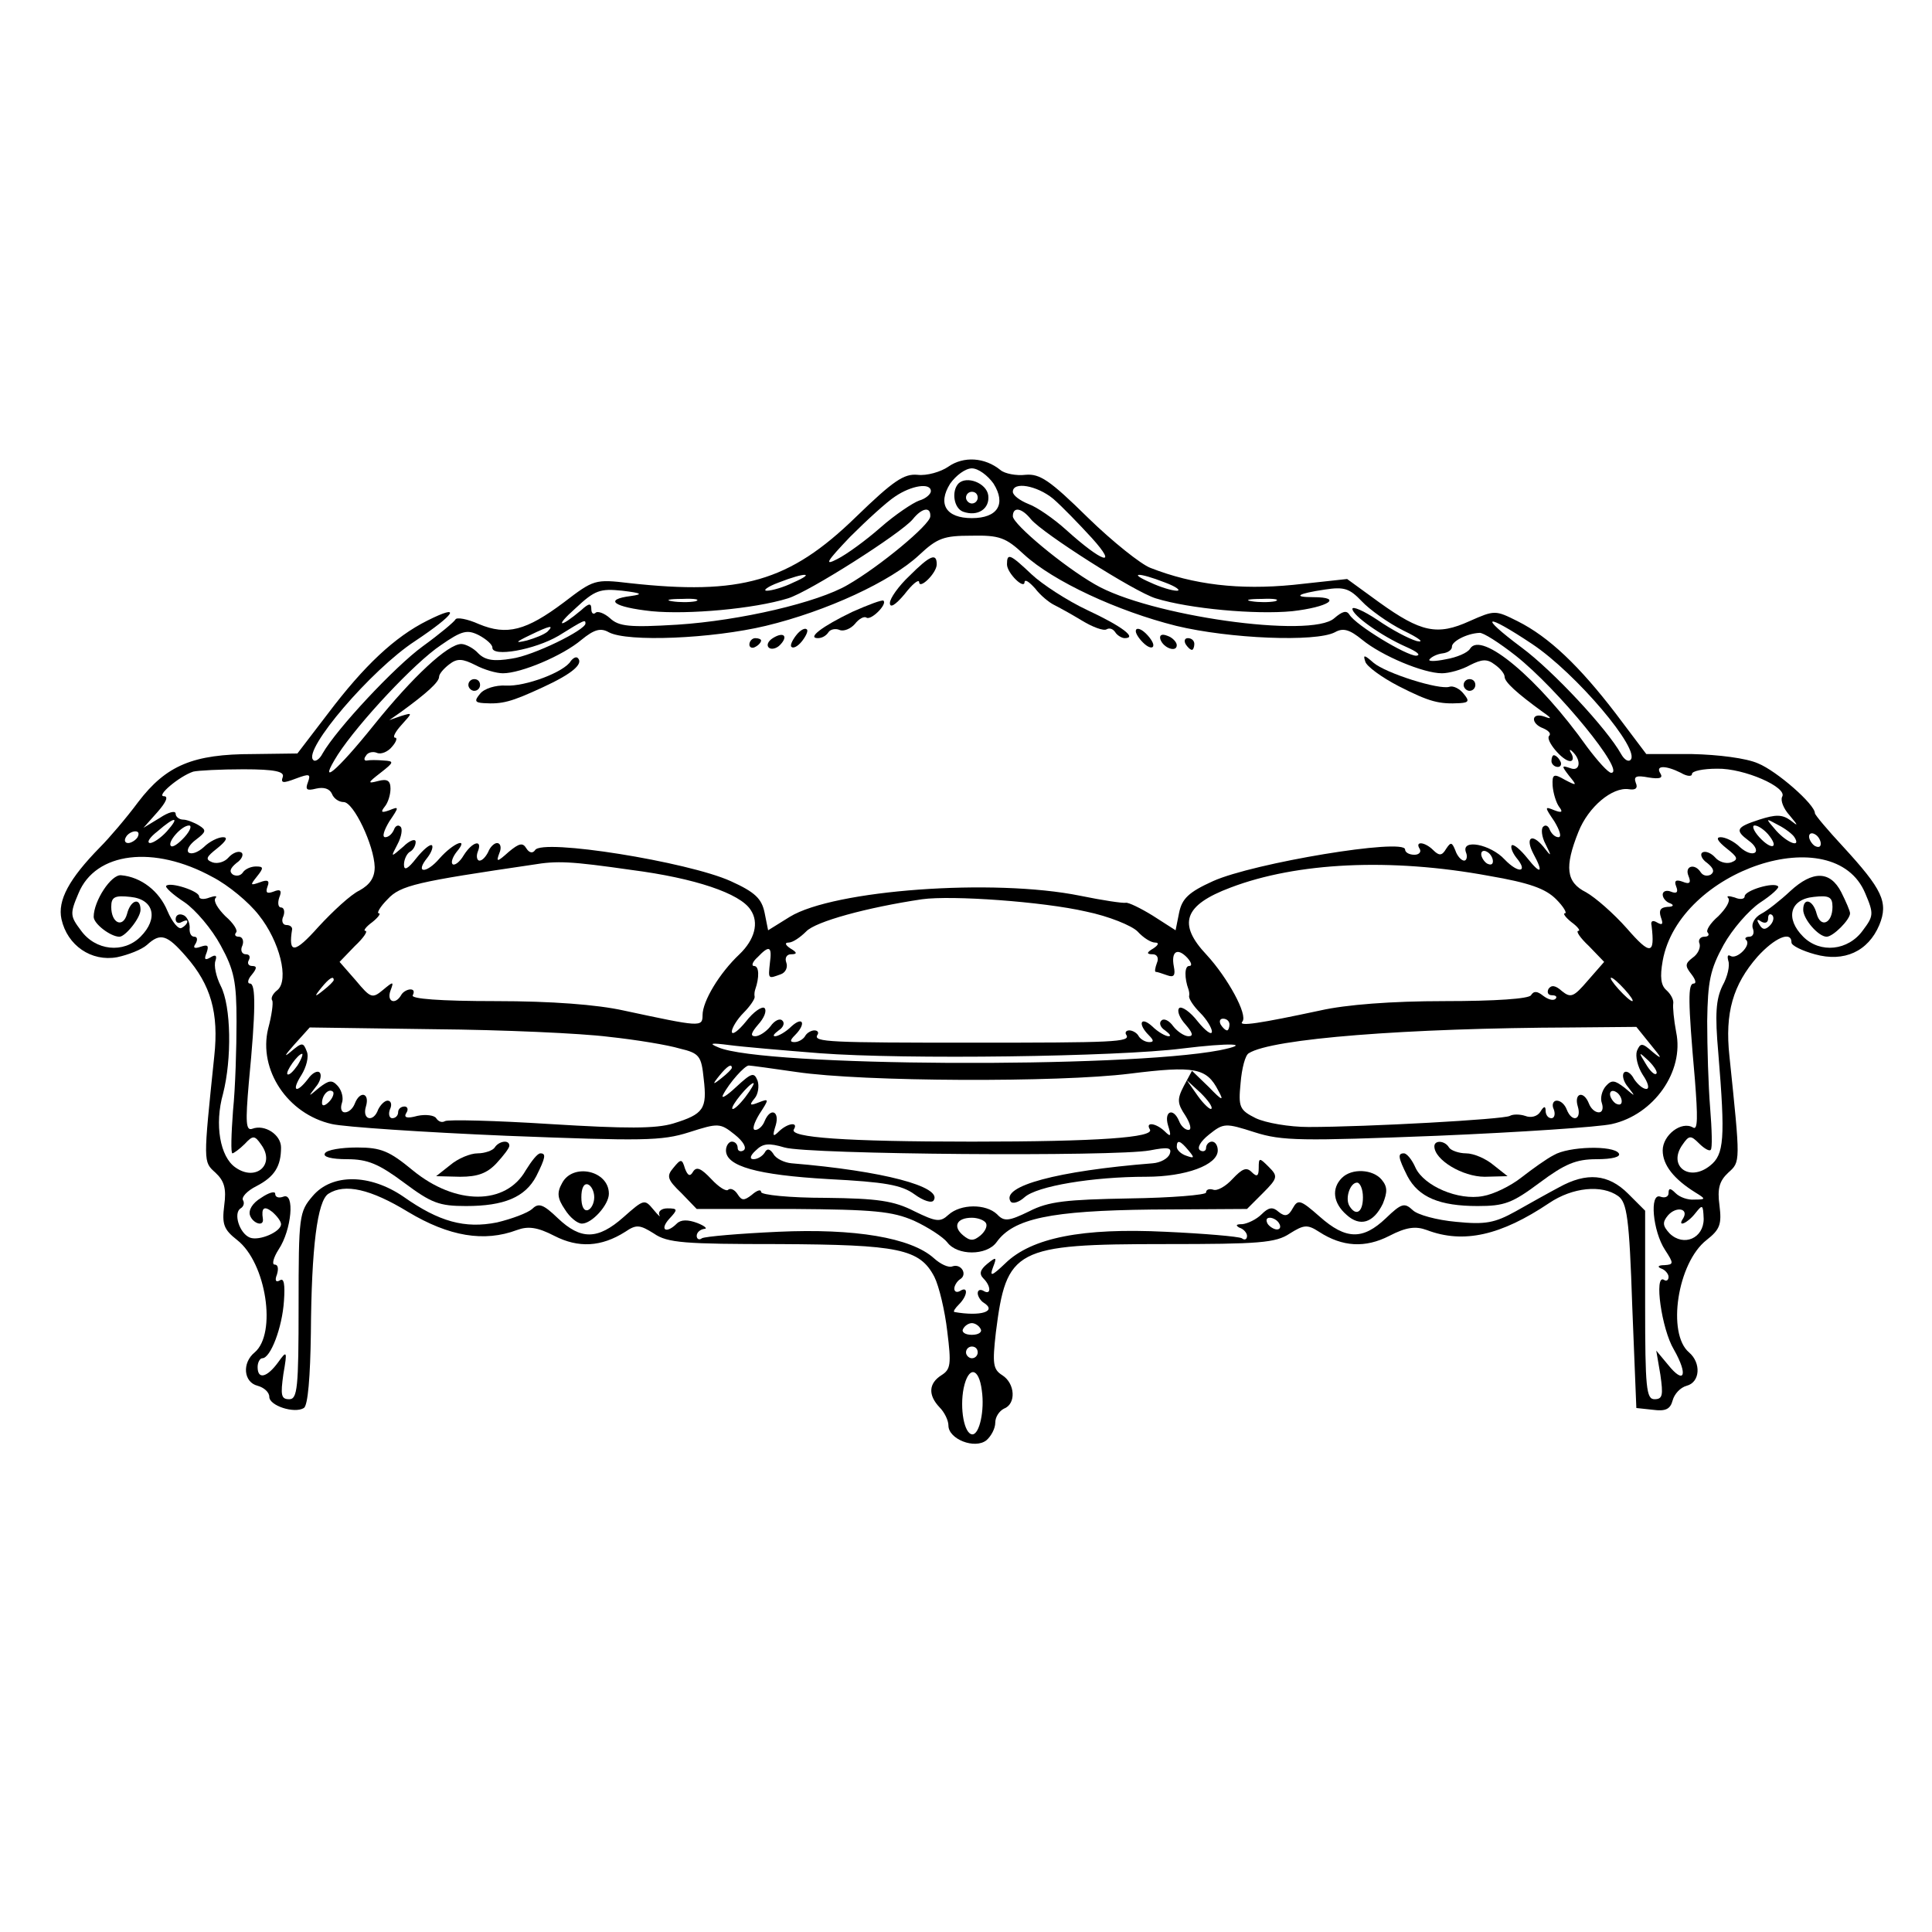 <?xml version="1.0" standalone="no"?>
<!DOCTYPE svg PUBLIC "-//W3C//DTD SVG 20010904//EN"
 "http://www.w3.org/TR/2001/REC-SVG-20010904/DTD/svg10.dtd">
<svg version="1.0" xmlns="http://www.w3.org/2000/svg"
 width="330pt" height="330pt" viewBox="0 0 330 330"
 preserveAspectRatio="xMidYMid meet">
<g transform="translate(0,330) scale(0.1,-0.1)"
fill="#000000" stroke="none">
<path d="M1620 2503 c-13 -9 -37 -16 -53 -14 -23 2 -41 -10 -105 -72 -114
-111 -197 -134 -387 -113 -59 7 -61 6 -112 -33 -64 -48 -97 -57 -145 -37 -20
9 -38 12 -40 8 -2 -4 -27 -25 -56 -46 -48 -35 -147 -141 -171 -183 -5 -10 -13
-15 -16 -11 -18 17 99 154 174 203 69 46 81 65 21 35 -56 -28 -108 -77 -170
-159 l-52 -68 -76 -1 c-102 0 -148 -19 -196 -82 -20 -27 -50 -62 -65 -77 -53
-54 -73 -91 -66 -123 10 -45 51 -73 95 -65 19 4 42 13 51 21 23 21 34 18 67
-20 42 -48 56 -96 48 -170 -19 -183 -19 -180 2 -199 15 -14 19 -27 15 -56 -4
-32 -1 -41 22 -59 50 -39 68 -160 30 -192 -22 -18 -19 -51 5 -57 11 -3 20 -11
20 -19 0 -15 43 -29 59 -19 7 4 11 54 12 128 1 146 11 226 30 238 28 18 72 8
136 -31 70 -42 130 -52 186 -31 19 7 35 5 64 -10 41 -21 80 -19 121 7 19 13
25 12 49 -3 23 -16 52 -18 213 -18 205 -1 241 -8 266 -56 8 -16 18 -58 22 -93
7 -56 6 -65 -10 -75 -22 -14 -23 -34 -3 -55 8 -8 15 -22 15 -31 0 -23 45 -41
65 -25 8 7 15 20 15 30 0 10 7 20 15 24 21 8 19 43 -3 57 -16 10 -17 20 -11
73 18 143 32 151 289 151 161 0 189 2 213 18 24 15 30 16 50 3 40 -26 79 -28
120 -7 29 15 45 17 64 10 63 -24 127 -9 209 46 40 27 90 32 118 12 15 -11 19
-37 24 -188 l7 -174 28 -3 c22 -3 30 1 34 16 3 11 13 22 24 25 23 6 25 39 4
57 -38 32 -20 153 30 192 23 18 26 27 22 59 -4 29 0 42 15 56 21 19 21 16 2
199 -8 74 6 122 48 170 29 32 58 45 58 24 0 -5 18 -14 40 -20 50 -14 91 5 110
50 16 39 5 61 -62 134 -26 28 -48 54 -48 57 0 15 -65 72 -97 85 -20 9 -68 15
-113 16 l-78 0 -52 69 c-62 81 -114 131 -168 158 -38 19 -39 19 -82 0 -55 -25
-83 -19 -154 32 l-55 40 -92 -10 c-92 -9 -170 0 -244 29 -16 6 -65 45 -107 86
-65 64 -82 75 -106 73 -16 -2 -36 2 -43 8 -27 22 -63 24 -89 6z m77 -29 c22
-35 7 -59 -37 -59 -44 0 -59 24 -37 59 10 14 26 26 37 26 11 0 27 -12 37 -26z
m-107 -13 c0 -5 -9 -13 -20 -16 -11 -4 -41 -24 -66 -46 -25 -22 -58 -46 -74
-54 -23 -12 -18 -4 22 38 28 28 63 60 77 69 28 19 61 24 61 9z m209 -13 c15
-13 44 -43 66 -67 46 -51 18 -42 -44 14 -21 19 -50 39 -64 44 -15 6 -27 15
-27 21 0 18 41 11 69 -12z m-210 -30 c0 -14 -87 -86 -141 -117 -51 -30 -183
-61 -291 -68 -82 -5 -100 -3 -115 11 -10 9 -22 13 -25 9 -4 -3 -7 0 -7 7 0 10
-4 10 -17 -2 -38 -32 -46 -29 -10 3 33 31 42 34 80 30 33 -4 36 -6 15 -9 -48
-6 -30 -19 35 -26 62 -6 175 4 233 22 36 11 193 111 213 135 16 20 31 22 30 5z
m172 -5 c20 -24 177 -124 213 -135 58 -18 171 -28 233 -22 62 7 88 24 36 24
-36 0 -27 6 20 13 33 5 42 2 63 -20 13 -14 45 -37 71 -50 27 -13 37 -21 23
-18 -14 4 -44 20 -67 36 -24 16 -43 24 -43 19 0 -11 49 -46 92 -65 18 -8 26
-14 17 -15 -17 0 -103 52 -114 70 -5 8 -12 6 -26 -6 -39 -35 -317 4 -409 58
-54 31 -139 102 -140 116 0 17 15 15 31 -5z m-12 -60 c50 -46 160 -97 260
-122 91 -22 238 -28 271 -11 14 8 25 5 47 -13 33 -27 104 -57 136 -57 12 0 34
6 48 14 20 10 29 11 42 1 10 -7 17 -16 17 -21 0 -9 21 -28 65 -60 16 -11 16
-13 3 -8 -23 8 -24 -12 -2 -20 9 -4 14 -9 10 -13 -7 -7 23 -43 36 -43 5 0 6 6
2 13 -4 6 -3 8 1 4 17 -15 14 -36 -3 -29 -15 5 -15 4 -2 -13 14 -17 14 -18 -7
-7 -19 11 -22 10 -21 -10 1 -13 6 -29 11 -36 7 -9 5 -11 -8 -6 -17 7 -17 6 0
-19 9 -15 13 -27 7 -27 -6 0 -12 6 -15 13 -2 6 -7 9 -11 5 -4 -3 -3 -17 4 -30
11 -22 10 -22 -4 -4 -20 24 -31 15 -17 -12 18 -33 13 -37 -10 -8 -12 15 -24
25 -27 22 -2 -3 1 -12 8 -21 21 -25 4 -28 -20 -3 -24 26 -75 36 -66 12 3 -7 1
-14 -3 -14 -5 0 -12 8 -15 17 -6 15 -8 15 -16 3 -7 -12 -12 -12 -22 -2 -14 14
-32 16 -23 2 3 -5 -1 -10 -9 -10 -9 0 -16 4 -16 9 0 20 -259 -23 -328 -54 -42
-19 -53 -30 -58 -54 l-6 -30 -39 25 c-21 13 -42 23 -46 22 -5 -1 -39 4 -78 12
-148 30 -421 10 -496 -36 l-37 -23 -6 30 c-5 24 -16 35 -58 54 -73 33 -322 73
-334 53 -4 -6 -10 -5 -15 3 -6 10 -12 9 -30 -6 -20 -18 -22 -18 -16 -2 4 9 2
17 -4 17 -5 0 -12 -7 -15 -15 -4 -8 -10 -15 -15 -15 -4 0 -6 7 -3 15 9 22 -9
18 -24 -6 -7 -12 -16 -18 -19 -15 -3 3 0 12 7 21 22 26 -5 16 -29 -11 -23 -27
-43 -26 -21 1 7 9 10 18 8 21 -3 3 -15 -7 -27 -22 -14 -18 -21 -22 -21 -11 0
9 5 19 10 22 6 3 10 11 10 17 0 6 -10 3 -21 -8 -22 -19 -22 -19 -10 4 7 13 9
27 5 30 -4 4 -9 1 -11 -5 -3 -7 -9 -13 -15 -13 -6 0 -2 12 7 27 17 25 17 26 0
19 -14 -5 -15 -3 -8 6 6 7 10 21 10 31 0 14 -6 17 -21 13 -19 -5 -18 -3 4 14
23 18 24 20 5 21 -11 1 -24 1 -28 0 -5 -1 -6 3 -2 8 3 6 12 8 19 5 7 -3 19 2
26 11 7 8 9 15 5 15 -5 0 0 10 11 22 19 21 19 21 -1 15 l-20 -7 20 14 c44 32
65 51 65 60 0 5 8 14 17 21 14 11 23 10 45 -1 15 -8 36 -14 47 -14 31 0 102
30 134 57 22 18 33 21 47 13 32 -17 176 -11 268 11 104 25 214 76 262 121 31
29 42 33 89 33 48 1 59 -3 90 -32z m-394 -48 c-16 -8 -37 -14 -45 -14 -8 0 1
7 20 14 46 18 64 17 25 0z m635 0 c19 -7 28 -14 20 -14 -8 0 -28 6 -45 14 -39
17 -21 18 25 0z m-802 -32 c-10 -2 -28 -2 -40 0 -13 2 -5 4 17 4 22 1 32 -1
23 -4z m990 0 c-10 -2 -28 -2 -40 0 -13 2 -5 4 17 4 22 1 32 -1 23 -4z m-1178
-38 c0 -11 -89 -55 -126 -60 -30 -5 -45 -3 -57 9 -8 9 -22 16 -29 16 -23 0
-83 -56 -149 -138 -65 -81 -98 -108 -62 -51 35 54 131 157 176 187 36 25 45
27 65 17 13 -7 23 -16 23 -21 -1 -17 72 -4 113 20 45 28 46 28 46 21z m1617
-35 c75 -50 186 -181 168 -198 -4 -4 -11 1 -16 10 -24 43 -116 142 -170 182
-75 56 -63 60 18 6z m-1682 21 c-6 -5 -21 -11 -35 -15 -21 -5 -20 -3 5 9 35
17 42 18 30 6z m1654 -41 c72 -57 189 -200 163 -200 -5 0 -23 20 -41 44 -83
117 -181 199 -200 168 -4 -7 -23 -15 -41 -18 -19 -4 -32 -4 -28 0 3 4 13 9 22
10 9 1 16 6 16 11 -1 9 25 23 47 24 6 1 34 -17 62 -39z m-2106 -207 c-4 -11 1
-11 22 -3 24 9 26 8 21 -6 -5 -13 -2 -15 14 -11 13 3 23 0 27 -9 3 -8 12 -14
20 -14 17 0 52 -74 53 -111 0 -18 -8 -30 -26 -40 -15 -7 -46 -36 -70 -62 -41
-46 -52 -47 -45 -4 0 4 -4 7 -10 7 -6 0 -9 7 -5 15 3 8 1 15 -4 15 -5 0 -6 8
-3 17 5 12 2 15 -10 10 -11 -4 -14 -2 -10 9 4 10 0 12 -13 7 -17 -6 -17 -5 -5
10 12 15 11 17 -2 17 -9 0 -19 -5 -22 -10 -4 -6 -11 -7 -17 -4 -7 5 -5 11 6
20 9 6 13 15 8 18 -5 3 -15 -1 -22 -9 -6 -7 -18 -11 -27 -8 -13 5 -11 9 8 24
15 12 19 19 10 19 -8 0 -23 -7 -33 -17 -10 -9 -21 -13 -26 -9 -4 4 2 14 13 22
17 13 18 16 5 24 -8 5 -21 10 -27 10 -7 0 -13 5 -13 10 0 6 -12 3 -27 -7 l-28
-17 24 27 c15 17 19 27 11 27 -14 0 26 34 50 42 8 2 47 4 86 4 54 0 70 -4 67
-13z m2388 7 c10 -6 19 -7 19 -2 0 5 19 9 43 9 46 1 121 -32 111 -48 -3 -6 2
-20 13 -32 15 -18 15 -19 1 -8 -14 10 -25 10 -53 1 -40 -13 -42 -18 -18 -36
10 -7 15 -16 11 -20 -5 -4 -16 0 -26 9 -10 10 -25 17 -33 17 -9 0 -5 -7 10
-19 19 -15 21 -19 8 -24 -9 -3 -21 1 -27 8 -7 8 -17 12 -22 9 -5 -3 -1 -12 8
-18 11 -9 13 -15 6 -20 -6 -3 -13 -2 -17 4 -10 16 -28 11 -21 -6 5 -12 2 -15
-10 -10 -11 4 -15 2 -11 -8 4 -10 1 -13 -9 -9 -7 3 -14 1 -14 -5 0 -6 6 -13
13 -15 7 -3 5 -6 -5 -6 -12 -1 -15 -6 -11 -18 4 -11 3 -14 -6 -9 -8 5 -12 3
-10 -5 6 -50 -2 -51 -42 -5 -23 26 -54 53 -70 62 -34 17 -37 43 -13 103 17 43
58 77 86 73 12 -2 16 2 12 11 -4 11 1 13 22 9 19 -3 25 -1 20 7 -9 14 9 14 35
1z m-2586 -100 c-10 -11 -23 -20 -29 -20 -6 1 0 10 13 20 30 26 39 26 16 0z
m2780 -10 c12 -19 -12 -10 -31 11 -19 22 -19 22 3 10 12 -6 25 -16 28 -21z
m-2750 0 c-10 -11 -20 -18 -23 -15 -7 6 18 35 31 35 5 0 2 -9 -8 -20z m2705 5
c20 -24 6 -28 -15 -5 -10 11 -13 20 -8 20 6 0 16 -7 23 -15z m-2785 -5 c-3 -5
-11 -10 -16 -10 -6 0 -7 5 -4 10 3 6 11 10 16 10 6 0 7 -4 4 -10z m2875 -11
c0 -6 -4 -7 -10 -4 -5 3 -10 11 -10 16 0 6 5 7 10 4 6 -3 10 -11 10 -16z
m-560 -30 c0 -6 -4 -7 -10 -4 -5 3 -10 11 -10 16 0 6 5 7 10 4 6 -3 10 -11 10
-16z m-2187 -27 c27 -14 62 -43 79 -65 36 -45 52 -111 32 -128 -8 -6 -12 -14
-9 -18 2 -4 -1 -26 -7 -48 -17 -70 33 -146 109 -163 22 -5 156 -14 298 -20
232 -9 265 -9 312 6 50 16 53 16 78 -4 15 -12 21 -23 15 -27 -5 -3 -10 -1 -10
4 0 6 -4 11 -10 11 -5 0 -10 -7 -10 -15 0 -27 53 -42 175 -49 97 -5 125 -10
147 -26 15 -11 30 -16 33 -10 14 23 -86 50 -243 63 -12 1 -27 8 -31 16 -6 9
-11 10 -15 2 -4 -6 -12 -11 -19 -11 -7 0 -6 6 4 15 12 12 22 13 49 5 40 -12
564 -16 624 -5 31 6 38 5 34 -6 -3 -8 -16 -15 -29 -16 -164 -13 -259 -39 -243
-65 3 -5 14 -2 24 7 21 19 116 35 208 35 67 0 122 20 122 45 0 8 -4 15 -10 15
-5 0 -10 -5 -10 -11 0 -5 -5 -7 -10 -4 -6 4 0 15 15 27 25 20 28 20 78 4 47
-15 80 -15 312 -6 142 6 276 15 298 20 72 16 124 90 110 157 -4 21 -6 43 -5
49 1 6 -4 16 -12 23 -9 8 -11 22 -6 50 28 155 293 243 346 115 15 -35 14 -39
-4 -63 -25 -35 -73 -40 -102 -11 -31 31 -23 64 18 68 26 3 32 0 32 -17 0 -28
-20 -37 -27 -12 -6 24 -23 29 -23 7 0 -16 26 -46 40 -46 11 0 40 29 40 40 0 4
-7 20 -15 36 -19 37 -49 37 -87 2 -17 -16 -40 -34 -50 -39 -11 -6 -17 -17 -14
-25 3 -8 0 -14 -6 -14 -6 0 -9 -3 -5 -6 8 -9 -16 -33 -27 -27 -5 3 -6 0 -4 -8
3 -8 -1 -27 -10 -43 -11 -23 -13 -48 -7 -115 12 -146 10 -173 -14 -192 -36
-29 -73 0 -47 36 11 16 14 16 28 2 9 -9 18 -14 20 -11 3 2 2 35 -1 72 -3 37
-5 103 -5 148 1 68 5 88 28 130 15 27 43 59 62 72 20 13 34 26 31 28 -7 8 -57
-7 -57 -17 0 -5 -8 -6 -17 -2 -10 3 -15 3 -11 -1 4 -5 -4 -18 -17 -31 -14 -12
-22 -25 -18 -28 3 -4 1 -7 -6 -7 -7 0 -11 -6 -8 -12 2 -7 -3 -18 -12 -24 -13
-10 -13 -14 -2 -28 7 -9 9 -16 4 -16 -10 0 -10 -28 2 -164 5 -64 5 -87 -3 -82
-20 12 -52 -13 -52 -39 0 -25 19 -49 56 -72 18 -11 18 -12 -2 -12 -11 -1 -25
4 -32 11 -9 9 -12 9 -12 0 0 -6 -6 -9 -14 -6 -19 7 -13 -59 8 -91 15 -23 15
-25 -1 -26 -11 0 -13 -3 -5 -6 6 -2 12 -9 12 -14 0 -6 -4 -8 -8 -5 -17 10 -4
-84 17 -119 25 -44 18 -61 -10 -26 l-20 24 7 -41 c5 -35 4 -42 -10 -42 -14 0
-16 19 -16 161 l0 161 -29 29 c-34 34 -71 37 -118 11 -17 -9 -51 -28 -74 -41
-36 -20 -52 -23 -102 -18 -33 3 -66 12 -74 20 -14 13 -19 12 -46 -14 -39 -37
-68 -37 -113 3 -33 29 -37 30 -46 14 -7 -13 -13 -15 -24 -6 -10 9 -17 8 -29
-4 -9 -9 -24 -16 -33 -17 -11 0 -12 -2 -5 -6 7 -2 13 -9 13 -14 0 -6 -4 -8 -9
-4 -6 3 -64 8 -130 11 -142 7 -229 -10 -274 -54 -23 -22 -27 -23 -21 -7 7 18
6 19 -10 6 -12 -10 -14 -17 -6 -25 13 -13 13 -29 0 -21 -5 3 -10 2 -10 -4 0
-5 5 -13 10 -16 24 -15 -5 -24 -50 -16 -2 1 1 6 8 13 15 15 16 32 2 23 -5 -3
-10 -2 -10 4 0 5 5 13 10 16 13 8 2 27 -13 22 -7 -3 -21 4 -32 14 -39 35 -135
51 -266 45 -66 -3 -124 -8 -130 -11 -5 -4 -9 -1 -9 4 0 6 6 11 13 12 6 0 1 5
-12 10 -16 6 -28 6 -35 -1 -18 -18 -30 -11 -13 8 15 16 15 18 -3 18 -10 0 -16
-5 -14 -11 3 -5 -1 -2 -10 9 -15 18 -16 18 -51 -13 -44 -39 -73 -39 -112 -2
-25 24 -33 27 -44 16 -8 -7 -35 -17 -60 -23 -55 -11 -99 1 -160 44 -57 39
-122 40 -155 1 -23 -27 -24 -33 -24 -188 0 -140 -2 -159 -16 -159 -14 0 -15 7
-10 43 7 40 6 41 -9 20 -19 -26 -35 -30 -35 -8 0 8 4 15 8 15 14 0 34 52 37
98 2 28 0 40 -7 35 -7 -4 -9 0 -5 10 3 10 2 17 -4 17 -5 0 -2 12 7 26 22 33
28 98 8 90 -8 -3 -14 -1 -14 5 0 5 -11 2 -24 -7 -15 -9 -22 -21 -19 -30 5 -14
24 -20 22 -6 -3 19 2 23 16 12 8 -7 15 -16 15 -21 0 -13 -37 -29 -53 -23 -18
7 -29 42 -16 50 5 3 7 9 4 14 -3 5 7 16 23 24 31 16 42 34 42 66 0 22 -28 40
-49 32 -11 -4 -12 10 -6 79 12 124 12 169 2 169 -5 0 -4 7 3 15 9 11 9 15 1
15 -7 0 -9 5 -6 10 3 6 1 10 -5 10 -7 0 -10 7 -6 15 3 8 0 15 -6 15 -6 0 -8 3
-5 7 4 3 -4 16 -18 28 -13 13 -21 26 -17 31 4 4 -1 4 -10 1 -10 -4 -18 -3 -18
2 0 9 -49 25 -56 18 -3 -2 11 -15 31 -28 19 -13 47 -46 62 -74 23 -42 27 -62
27 -130 0 -44 -2 -113 -6 -152 -3 -40 -4 -73 -1 -73 2 0 12 7 21 16 14 15 17
15 28 -1 25 -34 -9 -64 -44 -39 -26 18 -36 73 -21 126 15 59 14 149 -4 184 -8
16 -12 35 -9 43 3 9 0 11 -8 6 -10 -6 -12 -4 -7 8 4 12 2 14 -10 10 -11 -4
-14 -2 -9 5 4 7 3 12 -2 12 -6 0 -9 7 -8 16 0 9 -5 19 -11 21 -7 3 -13 0 -13
-7 0 -6 5 -8 10 -5 6 3 10 4 10 1 0 -3 -4 -8 -10 -11 -5 -3 -16 10 -24 29 -14
34 -45 58 -79 61 -17 2 -47 -44 -47 -71 0 -12 29 -34 44 -34 10 0 36 32 36 46
0 22 -17 17 -23 -7 -7 -25 -27 -16 -27 12 0 17 6 20 33 17 40 -4 48 -37 17
-68 -29 -29 -77 -24 -102 11 -18 24 -19 28 -4 63 29 71 129 83 229 28z m716
12 c108 -14 185 -40 203 -68 15 -22 7 -51 -19 -76 -34 -32 -63 -80 -63 -104 0
-21 -4 -20 -135 8 -45 10 -123 16 -218 16 -96 0 -146 4 -142 10 3 6 2 10 -4
10 -5 0 -13 -4 -16 -10 -10 -17 -25 -11 -18 8 6 16 5 16 -13 1 -18 -15 -21
-14 -46 16 l-28 32 26 27 c15 14 23 26 18 26 -4 0 1 7 12 15 10 8 15 15 11 15
-4 0 2 11 15 24 22 24 51 30 248 59 42 7 64 6 169 -9z m1464 -10 c70 -12 97
-22 115 -40 13 -13 19 -24 15 -24 -4 0 1 -7 11 -15 11 -8 16 -15 12 -15 -5 0
3 -12 18 -26 l26 -27 -28 -32 c-24 -28 -29 -30 -44 -18 -11 10 -18 11 -23 4
-3 -6 -1 -11 6 -11 7 0 9 -3 6 -6 -4 -4 -13 -1 -21 5 -10 8 -16 9 -21 1 -4 -6
-60 -10 -148 -10 -90 0 -168 -6 -212 -16 -103 -22 -141 -28 -133 -19 10 11
-25 75 -61 114 -50 53 -39 85 41 115 113 43 273 51 441 20z m-688 -61 c39 -8
78 -24 88 -34 10 -11 23 -19 30 -19 7 0 6 -4 -3 -10 -12 -7 -12 -10 -1 -10 7
0 11 -6 7 -15 -3 -8 -4 -15 -2 -15 3 0 11 -3 20 -6 11 -4 14 0 11 15 -5 26 6
33 23 15 7 -8 9 -14 3 -14 -8 0 -8 -21 -1 -40 1 -3 2 -8 1 -12 0 -5 8 -17 19
-28 11 -11 20 -26 20 -32 0 -7 -11 1 -24 17 -13 17 -28 27 -32 23 -4 -5 1 -17
11 -28 12 -14 14 -20 5 -20 -7 0 -19 8 -26 17 -7 10 -16 14 -20 10 -5 -4 -2
-12 6 -17 8 -6 11 -10 6 -10 -5 0 -18 7 -28 17 -20 18 -25 4 -6 -15 9 -9 9
-12 1 -12 -7 0 -15 5 -18 10 -3 6 -11 10 -16 10 -6 0 -8 -4 -5 -8 7 -12 -22
-13 -264 -13 -242 0 -271 1 -264 13 3 4 1 8 -5 8 -5 0 -13 -4 -16 -10 -3 -5
-11 -10 -18 -10 -8 0 -8 3 1 12 19 19 14 33 -6 15 -10 -10 -23 -17 -28 -17 -5
0 -2 4 6 10 8 5 11 13 6 17 -4 4 -13 0 -20 -10 -7 -9 -19 -17 -26 -17 -9 0 -7
6 5 20 10 11 15 23 11 28 -4 4 -19 -6 -32 -23 -13 -16 -24 -24 -24 -17 0 6 9
21 20 32 11 11 19 23 19 27 -1 5 0 10 1 13 7 20 7 40 -2 40 -5 0 -3 7 6 15 20
21 25 19 21 -10 -3 -28 -3 -27 19 -19 8 3 12 12 9 20 -3 8 1 14 8 14 11 0 11
3 -1 10 -9 6 -10 10 -3 10 7 0 20 9 30 19 16 17 104 41 198 55 51 7 206 -4
280 -21z m1168 -24 c-8 -8 -13 -7 -18 2 -5 8 -4 10 3 5 7 -4 12 -2 12 5 0 7 3
9 7 6 4 -4 2 -12 -4 -18z m-2453 -93 c0 -2 -8 -10 -17 -17 -16 -13 -17 -12 -4
4 13 16 21 21 21 13z m2205 -16 c10 -11 16 -20 13 -20 -3 0 -13 9 -23 20 -10
11 -16 20 -13 20 3 0 13 -9 23 -20z m-675 -60 c0 -5 -2 -10 -4 -10 -3 0 -8 5
-11 10 -3 6 -1 10 4 10 6 0 11 -4 11 -10z m-1060 -21 c47 -5 101 -14 121 -20
34 -8 37 -13 41 -52 6 -51 0 -60 -52 -76 -30 -9 -80 -9 -210 -1 -94 6 -175 8
-180 5 -5 -3 -11 -1 -15 5 -3 5 -18 7 -32 4 -18 -5 -24 -3 -19 5 4 6 2 11 -3
11 -6 0 -11 -4 -11 -10 0 -5 -4 -10 -10 -10 -5 0 -7 7 -4 15 4 8 2 15 -4 15
-5 0 -12 -7 -16 -15 -8 -23 -28 -18 -21 5 7 23 -10 28 -19 5 -3 -8 -10 -15
-17 -15 -6 0 -8 7 -5 16 3 8 0 21 -7 29 -10 11 -15 10 -32 -3 -19 -16 -19 -16
-6 1 8 9 11 21 7 25 -4 4 -13 -1 -20 -11 -20 -26 -29 -21 -11 7 8 13 13 31 9
40 -6 16 -8 16 -28 -1 -12 -10 -9 -5 6 12 l27 30 213 -3 c117 -1 251 -7 298
-13z m1780 -14 c19 -23 20 -26 3 -12 -18 16 -21 16 -27 2 -3 -9 1 -27 10 -41
9 -13 12 -24 6 -24 -6 0 -15 8 -21 17 -5 10 -13 15 -17 11 -4 -4 -1 -16 7 -25
13 -17 13 -17 -6 -1 -17 13 -22 14 -32 3 -7 -8 -10 -21 -7 -29 3 -9 1 -16 -5
-16 -7 0 -14 7 -17 15 -9 23 -26 18 -19 -5 7 -23 -10 -28 -19 -5 -3 8 -10 15
-17 15 -6 0 -9 -7 -5 -15 3 -8 1 -15 -4 -15 -6 0 -10 6 -10 13 0 8 -3 8 -9 -2
-5 -8 -16 -11 -26 -7 -9 3 -21 3 -26 0 -10 -6 -245 -19 -344 -19 -33 0 -73 7
-90 15 -28 14 -30 19 -26 60 2 25 8 48 14 51 39 25 270 43 552 44 l110 1 25
-31z m-1420 -14 c146 -11 509 -6 619 8 81 10 123 9 64 -3 -163 -31 -781 -28
-856 5 -17 7 -13 8 18 4 22 -3 92 -9 155 -14z m-892 -21 c-7 -10 -14 -17 -17
-15 -4 4 18 35 25 35 2 0 -1 -9 -8 -20z m2321 -14 c-3 -3 -11 5 -18 17 -13 21
-12 21 5 5 10 -10 16 -20 13 -22z m-1579 10 c0 -2 -8 -10 -17 -17 -16 -13 -17
-12 -4 4 13 16 21 21 21 13z m110 -7 c114 -17 449 -18 569 -3 112 14 132 10
152 -29 10 -18 7 -18 -16 6 l-29 28 -14 -26 c-12 -23 -11 -30 3 -51 8 -13 11
-24 5 -24 -6 0 -13 7 -16 15 -10 24 -26 17 -19 -7 6 -19 5 -21 -6 -10 -15 14
-33 16 -25 3 9 -14 -88 -21 -304 -21 -216 0 -313 7 -304 21 8 13 -10 11 -25
-3 -11 -11 -12 -9 -6 10 7 24 -9 31 -19 7 -3 -8 -10 -15 -16 -15 -6 0 -2 12 7
27 17 26 17 27 -1 20 -15 -6 -17 -5 -7 7 6 7 8 21 5 30 -6 15 -10 14 -37 -11
-16 -15 -26 -21 -22 -13 11 21 37 50 44 50 3 0 40 -5 81 -11z m-87 -43 c-10
-13 -20 -22 -22 -20 -4 4 29 44 36 44 2 0 -4 -11 -14 -24z m796 -20 c-2 -2
-13 8 -23 22 l-19 27 24 -22 c12 -12 21 -24 18 -27z m-1507 12 c-7 -7 -12 -8
-12 -2 0 14 12 26 19 19 2 -3 -1 -11 -7 -17z m2208 1 c0 -6 -4 -7 -10 -4 -5 3
-10 11 -10 16 0 6 5 7 10 4 6 -3 10 -11 10 -16z m-740 -84 c11 -13 10 -14 -4
-9 -9 3 -16 10 -16 15 0 13 6 11 20 -6z m845 -116 c-11 -16 7 -9 21 9 12 15
13 15 14 -10 0 -33 -34 -48 -58 -25 -12 13 -13 19 -3 31 14 16 36 12 26 -5z
m-690 -9 c3 -5 2 -10 -4 -10 -5 0 -13 5 -16 10 -3 6 -2 10 4 10 5 0 13 -4 16
-10z m-510 -180 c3 -5 -3 -10 -15 -10 -12 0 -18 5 -15 10 3 6 10 10 15 10 5 0
12 -4 15 -10z m-5 -40 c0 -5 -4 -10 -10 -10 -5 0 -10 5 -10 10 0 6 5 10 10 10
6 0 10 -4 10 -10z m7 -65 c5 -34 -4 -75 -16 -75 -14 0 -22 44 -15 79 8 38 26
36 31 -4z"/>
<path d="M1637 2474 c-12 -13 -8 -42 8 -48 25 -9 46 5 43 28 -3 21 -37 34 -51
20z m33 -24 c0 -5 -4 -10 -10 -10 -5 0 -10 5 -10 10 0 6 5 10 10 10 6 0 10 -4
10 -10z"/>
<path d="M1553 2316 c-18 -17 -33 -38 -33 -46 0 -9 9 -4 25 15 13 17 24 26 25
21 0 -14 30 15 30 30 0 20 -11 16 -47 -20z"/>
<path d="M1720 2336 c0 -15 30 -44 30 -30 1 5 8 0 18 -11 9 -12 24 -24 32 -28
8 -4 30 -16 48 -27 18 -11 37 -18 42 -15 5 3 11 1 15 -5 3 -5 11 -10 16 -10
22 0 -4 20 -64 48 -34 16 -77 44 -95 61 -37 35 -42 37 -42 17z"/>
<path d="M1456 2255 c-52 -25 -78 -45 -59 -45 7 0 14 4 18 10 3 5 12 7 19 4 7
-3 19 2 26 10 7 9 16 14 20 11 8 -5 36 23 29 29 -2 2 -26 -7 -53 -19z"/>
<path d="M1360 2215 c-7 -9 -11 -18 -8 -20 3 -3 11 1 18 10 7 9 11 18 8 20 -3
3 -11 -1 -18 -10z"/>
<path d="M1940 2222 c0 -5 7 -15 15 -22 8 -7 15 -8 15 -2 0 5 -7 15 -15 22 -8
7 -15 8 -15 2z"/>
<path d="M1320 2210 c-8 -5 -11 -12 -7 -16 4 -4 13 -2 19 4 15 15 7 24 -12 12z"/>
<path d="M1982 2208 c5 -15 28 -23 28 -10 0 5 -7 13 -16 16 -10 4 -14 1 -12
-6z"/>
<path d="M1280 2199 c0 -5 5 -7 10 -4 6 3 10 8 10 11 0 2 -4 4 -10 4 -5 0 -10
-5 -10 -11z"/>
<path d="M2025 2200 c3 -5 8 -10 11 -10 2 0 4 5 4 10 0 6 -5 10 -11 10 -5 0
-7 -4 -4 -10z"/>
<path d="M975 2171 c-11 -19 -78 -44 -111 -42 -17 1 -37 -5 -44 -14 -10 -12
-9 -15 6 -16 32 -2 47 2 101 27 50 23 70 40 60 50 -3 3 -8 0 -12 -5z"/>
<path d="M2332 2170 c2 -8 28 -27 57 -42 53 -27 69 -31 105 -29 15 1 16 4 6
16 -7 9 -18 14 -24 12 -17 -6 -109 23 -130 41 -16 14 -18 14 -14 2z"/>
<path d="M800 2130 c0 -5 5 -10 10 -10 6 0 10 5 10 10 0 6 -4 10 -10 10 -5 0
-10 -4 -10 -10z"/>
<path d="M2500 2130 c0 -5 5 -10 10 -10 6 0 10 5 10 10 0 6 -4 10 -10 10 -5 0
-10 -4 -10 -10z"/>
<path d="M2650 2000 c0 -5 5 -10 11 -10 5 0 7 5 4 10 -3 6 -8 10 -11 10 -2 0
-4 -4 -4 -10z"/>
<path d="M845 1340 c-3 -5 -17 -10 -29 -10 -13 0 -34 -9 -47 -20 l-24 -19 41
-1 c30 0 46 6 62 23 12 13 22 26 22 30 0 11 -18 8 -25 -3z"/>
<path d="M2450 1342 c0 -23 48 -52 86 -52 l39 1 -24 19 c-13 11 -34 20 -47 20
-12 0 -26 5 -29 10 -7 12 -25 13 -25 2z"/>
<path d="M555 1330 c-4 -6 11 -10 38 -10 35 0 54 -8 97 -40 47 -35 60 -40 106
-40 65 0 101 15 120 51 16 32 17 39 7 39 -5 0 -15 -13 -25 -29 -34 -60 -120
-60 -193 0 -40 33 -54 39 -95 39 -27 0 -52 -4 -55 -10z"/>
<path d="M2654 1327 c-12 -6 -37 -24 -55 -38 -19 -15 -48 -29 -66 -32 -42 -8
-100 17 -115 48 -6 14 -15 25 -20 25 -11 0 -10 -7 6 -39 19 -36 55 -51 120
-51 46 0 59 5 106 40 43 32 62 40 97 40 27 0 42 4 38 10 -9 14 -86 12 -111 -3z"/>
<path d="M1150 1305 c-12 -14 -10 -20 14 -43 l26 -27 164 0 c139 -1 170 -4
207 -20 24 -11 50 -28 57 -37 17 -23 67 -23 84 0 29 41 93 54 265 56 l163 1
27 27 c26 26 26 29 10 45 -16 16 -17 16 -17 -2 0 -14 -3 -16 -12 -7 -9 9 -16
6 -33 -12 -11 -12 -26 -21 -33 -18 -7 2 -12 0 -12 -5 0 -4 -59 -9 -131 -10
-108 -2 -138 -5 -171 -22 -35 -17 -43 -18 -55 -5 -19 18 -62 18 -83 -1 -14
-13 -21 -12 -58 6 -35 18 -63 22 -152 23 -61 0 -110 5 -110 10 0 5 -7 3 -16
-5 -13 -10 -17 -10 -24 1 -5 8 -12 11 -16 8 -3 -4 -16 4 -29 18 -17 18 -25 22
-31 13 -5 -9 -9 -8 -14 5 -5 17 -7 17 -20 1z m534 -94 c3 -5 -1 -14 -9 -21
-12 -10 -18 -10 -30 0 -18 15 -11 30 15 30 10 0 21 -4 24 -9z"/>
<path d="M960 1279 c-9 -16 -8 -26 5 -45 8 -13 21 -24 29 -24 17 0 46 32 46
51 0 40 -62 53 -80 18z m55 -24 c0 -10 -5 -20 -11 -22 -7 -2 -11 7 -11 22 0
15 4 24 11 22 6 -2 11 -12 11 -22z"/>
<path d="M2292 1288 c-18 -18 -15 -43 8 -63 23 -21 46 -14 62 19 8 20 8 29 -2
41 -15 18 -51 20 -68 3z m36 -33 c0 -26 -12 -33 -23 -15 -8 13 1 40 13 40 5 0
10 -11 10 -25z"/>
</g>
</svg>
